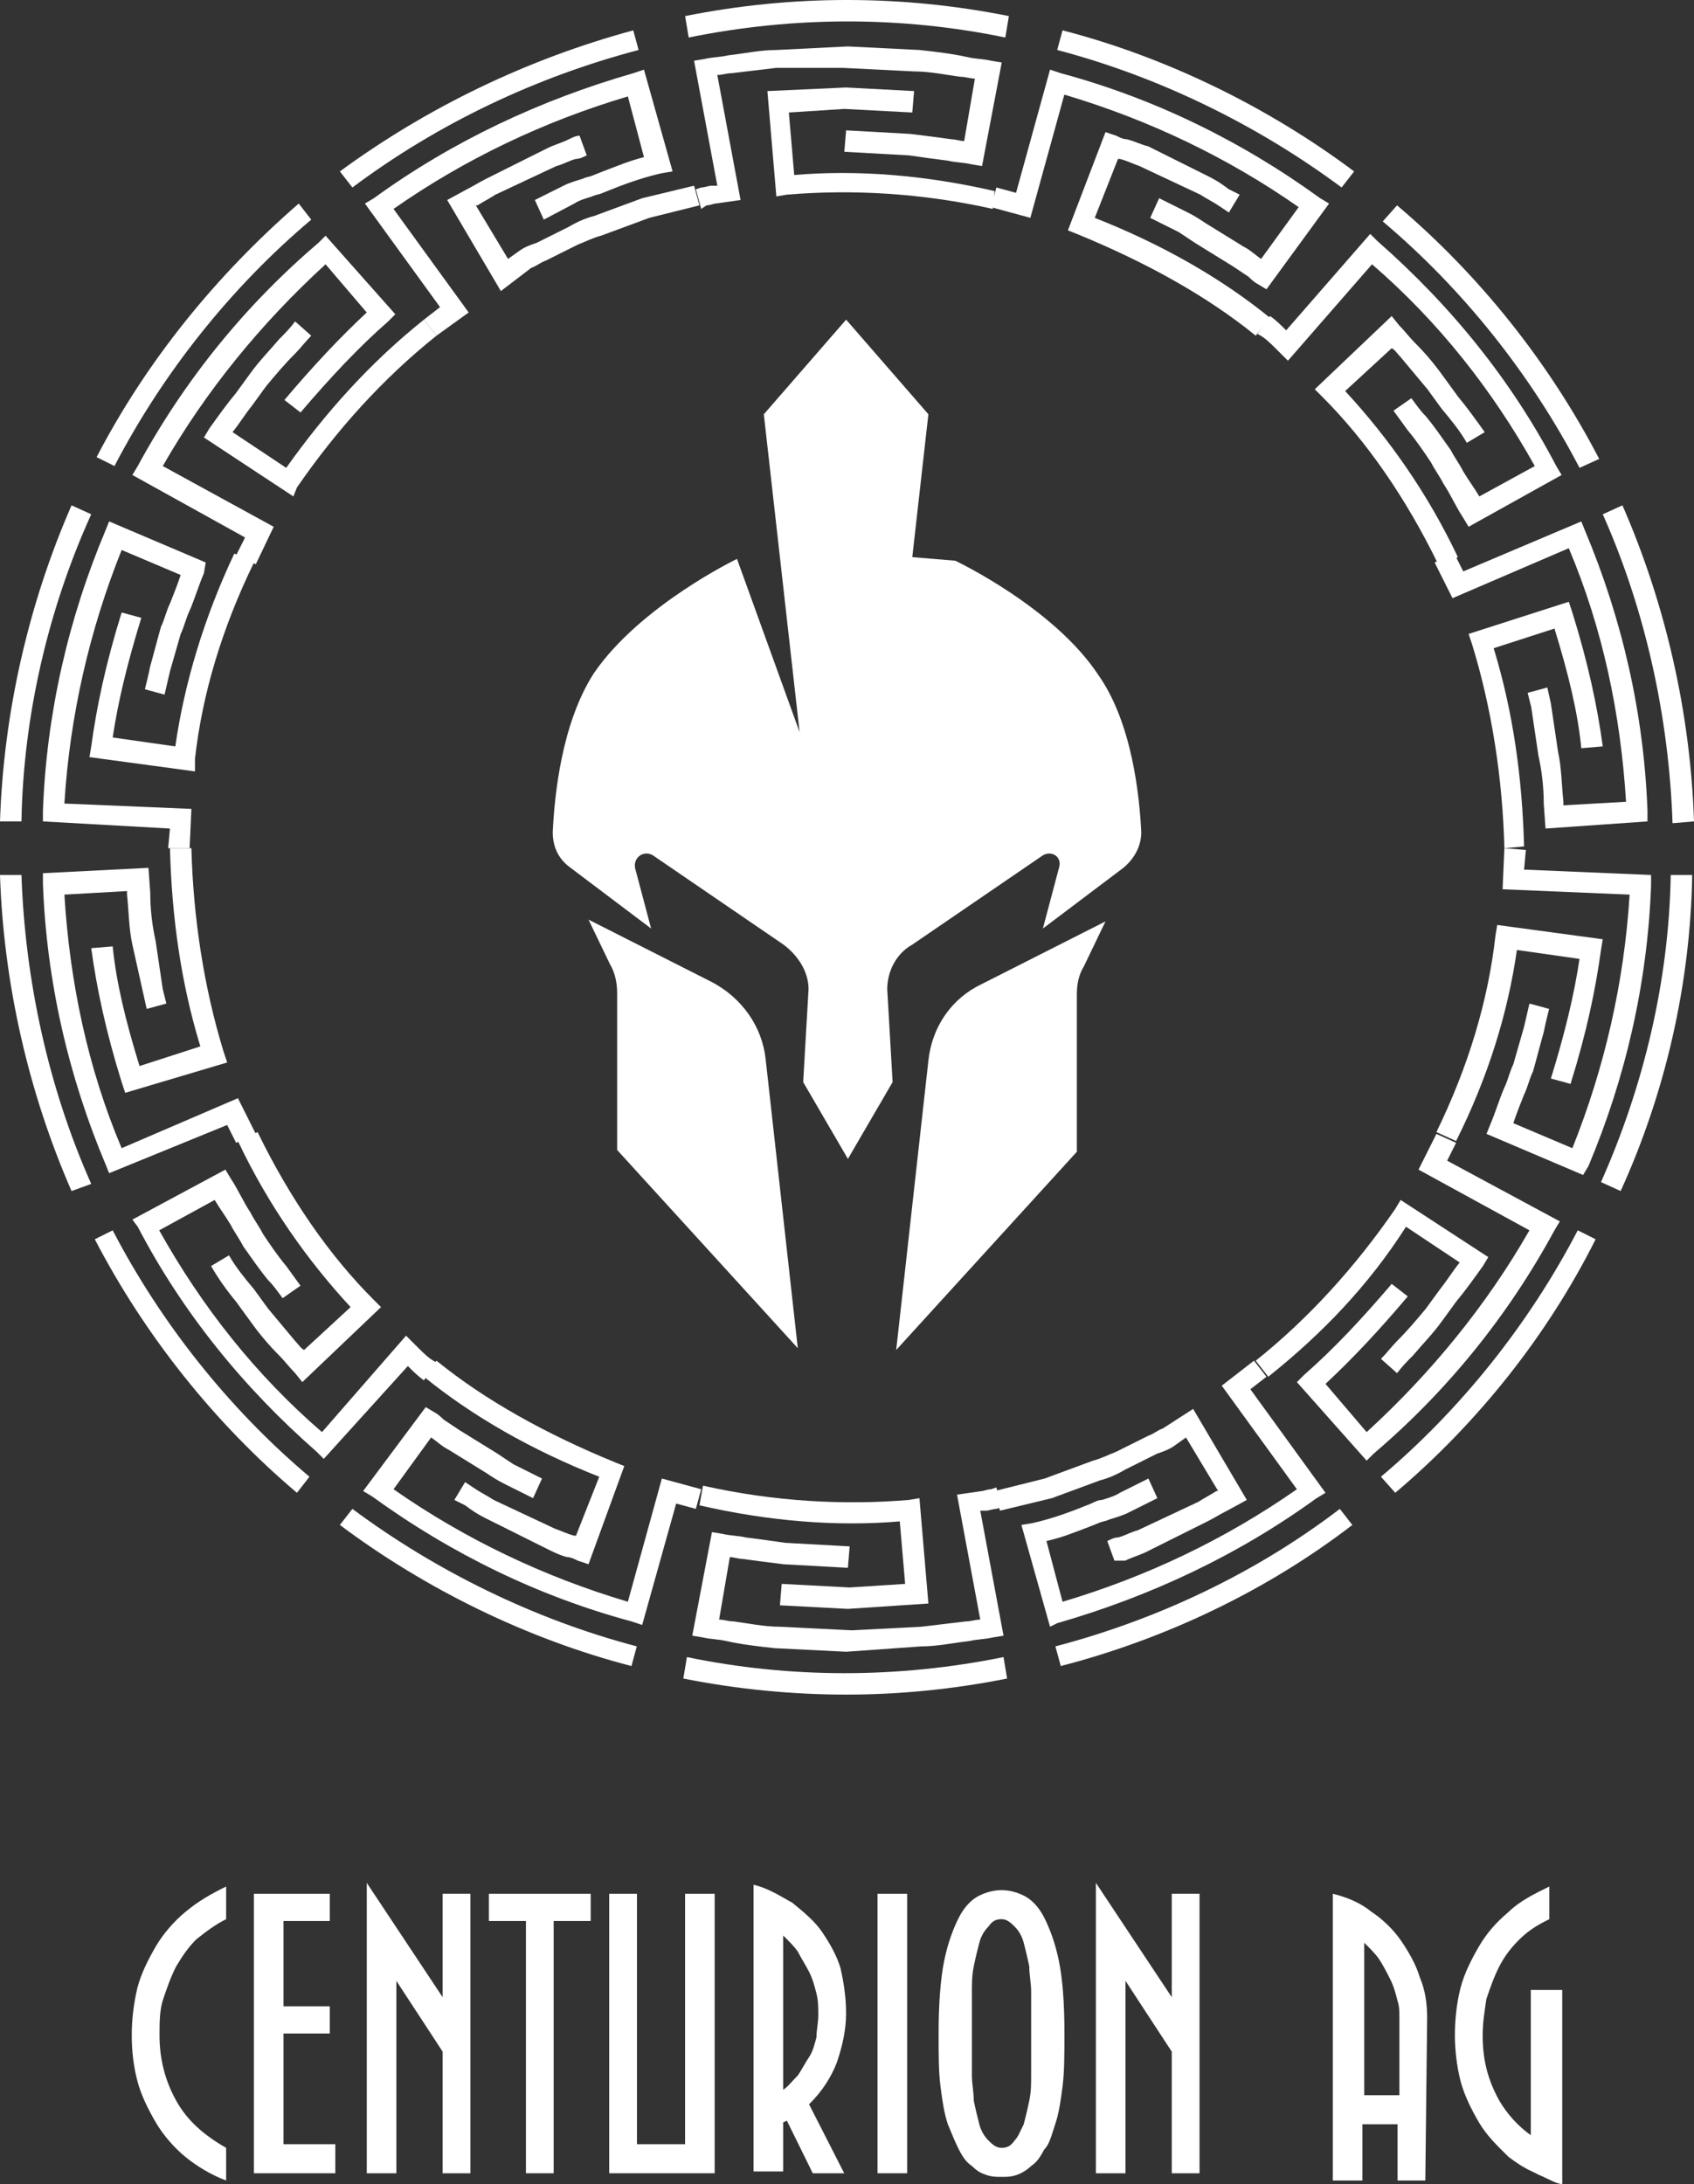 <?xml version="1.0" encoding="UTF-8"?> <svg xmlns="http://www.w3.org/2000/svg" width="90" height="116" viewBox="0 0 90 116" fill="none"><rect x="0" y="0" width="90" height="116" fill="#333333" stroke="none"/><path d="M12.014 101.928C11.424 102.217 10.933 102.602 10.441 102.988C9.95 103.47 9.655 103.952 9.36 104.434C9.065 105.012 8.868 105.59 8.671 106.169C8.475 106.747 8.475 107.422 8.475 108.096C8.475 109.349 8.77 110.506 9.36 111.566C9.95 112.627 10.834 113.398 12.014 114.072V115.807C11.228 115.518 10.441 115.036 9.851 114.554C9.261 114.072 8.671 113.398 8.278 112.723C7.885 112.048 7.492 111.277 7.295 110.506C7.098 109.735 7 108.964 7 108.096C7 107.229 7.098 106.458 7.295 105.59C7.492 104.819 7.885 104.048 8.278 103.373C8.671 102.699 9.261 102.024 9.851 101.542C10.54 100.964 11.228 100.578 12.014 100.193V101.928Z" fill="white"></path><path d="M13.489 115.422V100.578H17.52V102.024H15.062V106.554H17.52V108H15.062V113.88H17.815V115.422H13.489Z" fill="white"></path><path d="M23.517 115.422V108.964L21.059 105.205V115.422H19.486V100L23.517 106.072V100.578H24.992V115.422H23.517Z" fill="white"></path><path d="M29.416 102.024V115.422H27.942V102.024H25.975V100.578H31.383V102.024H29.416Z" fill="white"></path><path d="M32.366 115.422V100.578H33.841V113.88H36.397V100.578H37.97V115.422H32.366Z" fill="white"></path><path d="M44.951 106.94C44.951 107.807 44.754 108.675 44.459 109.542C44.164 110.313 43.673 111.084 42.984 111.759L44.852 115.422H43.181L41.805 112.627L41.608 112.723V115.325H40.035V100.096C40.822 100.289 41.411 100.675 42.1 101.06C42.69 101.542 43.279 102.024 43.673 102.602C44.066 103.181 44.459 103.855 44.656 104.53C44.852 105.398 44.951 106.169 44.951 106.94ZM43.476 107.036C43.476 106.651 43.476 106.265 43.378 105.88C43.279 105.494 43.181 105.108 42.984 104.723C42.788 104.337 42.591 104.048 42.395 103.663C42.198 103.373 41.903 103.084 41.608 102.795V110.988C41.903 110.795 42.1 110.506 42.395 110.217C42.591 109.928 42.788 109.542 42.984 109.253C43.181 108.964 43.279 108.578 43.378 108.193C43.378 107.807 43.476 107.422 43.476 107.036Z" fill="white"></path><path d="M48.195 100.578H46.622V115.422H48.195V100.578Z" fill="white"></path><path d="M56.552 108C56.552 109.06 56.552 110.024 56.454 110.795C56.356 111.566 56.258 112.241 56.061 112.819C55.864 113.398 55.766 113.88 55.471 114.169C55.274 114.554 55.078 114.843 54.783 115.036C54.586 115.229 54.291 115.422 53.996 115.518C53.701 115.614 53.505 115.614 53.21 115.614C52.915 115.614 52.718 115.614 52.423 115.518C52.128 115.422 51.931 115.325 51.636 115.036C51.342 114.843 51.145 114.554 50.948 114.169C50.752 113.783 50.555 113.301 50.358 112.819C50.162 112.241 50.063 111.566 49.965 110.795C49.867 110.024 49.867 109.06 49.867 108C49.867 106.458 49.965 105.108 50.162 104.145C50.358 103.181 50.653 102.41 50.948 101.831C51.243 101.253 51.636 100.867 52.03 100.675C52.423 100.482 52.816 100.386 53.21 100.386C53.603 100.386 53.996 100.482 54.389 100.675C54.783 100.867 55.176 101.253 55.471 101.831C55.766 102.41 56.061 103.181 56.258 104.145C56.454 105.108 56.552 106.361 56.552 108ZM54.783 108C54.783 107.711 54.783 107.422 54.783 107.036C54.783 106.651 54.783 106.169 54.783 105.783C54.783 105.301 54.684 104.916 54.684 104.434C54.586 103.952 54.488 103.566 54.389 103.181C54.291 102.795 54.094 102.506 53.898 102.313C53.701 102.12 53.505 101.928 53.21 101.928C52.915 101.928 52.718 102.024 52.521 102.313C52.325 102.506 52.128 102.795 52.03 103.181C51.931 103.566 51.833 103.952 51.735 104.434C51.636 104.916 51.636 105.301 51.636 105.783C51.636 106.265 51.636 106.651 51.636 107.036C51.636 107.422 51.636 107.711 51.636 108C51.636 108.289 51.636 108.578 51.636 108.964C51.636 109.349 51.636 109.831 51.636 110.217C51.636 110.699 51.735 111.084 51.735 111.566C51.833 112.048 51.931 112.434 52.03 112.819C52.128 113.205 52.325 113.494 52.521 113.687C52.718 113.88 52.915 114.072 53.21 114.072C53.505 114.072 53.701 113.976 53.898 113.687C54.094 113.494 54.193 113.205 54.389 112.819C54.488 112.434 54.586 112.048 54.684 111.566C54.783 111.084 54.783 110.699 54.783 110.217C54.783 109.735 54.783 109.349 54.783 108.964C54.783 108.578 54.783 108.289 54.783 108Z" fill="white"></path><path d="M62.255 115.422V108.964L59.797 105.205V115.422H58.224V100L62.255 106.072V100.578H63.73V115.422H62.255Z" fill="white"></path><path d="M82.902 105.687H81.329V113.398C80.64 112.916 80.05 112.241 79.657 111.566C79.067 110.506 78.772 109.446 78.772 108.096C78.772 107.422 78.871 106.843 78.969 106.169C79.166 105.59 79.362 105.012 79.657 104.434C79.952 103.855 80.345 103.373 80.739 102.988C81.23 102.506 81.722 102.217 82.312 101.928V100.193C81.525 100.578 80.739 100.964 80.149 101.542C79.461 102.12 78.969 102.699 78.576 103.373C78.182 104.048 77.789 104.819 77.593 105.59C77.396 106.361 77.297 107.229 77.297 108.096C77.297 108.867 77.396 109.735 77.593 110.506C77.789 111.277 78.182 112.048 78.576 112.723C78.969 113.398 79.559 113.976 80.149 114.554C80.542 114.843 80.935 115.133 81.427 115.325C81.722 115.518 82.017 115.614 82.312 115.711C82.115 115.614 81.82 115.518 81.427 115.325C80.345 114.843 82.017 115.614 82.41 115.807C82.803 116 83 116 83 116V105.687H82.902Z" fill="white"></path><path d="M75.823 107.133C75.823 106.458 75.725 105.687 75.43 105.012C75.233 104.337 74.84 103.663 74.446 103.084C74.053 102.506 73.463 101.928 72.873 101.542C72.283 101.06 71.595 100.771 70.809 100.578V115.807H72.382V114.843V112.819H74.25V115.807H75.725L75.823 107.133ZM72.48 111.277V111.181V103.181C72.775 103.47 73.07 103.759 73.267 104.048C73.463 104.337 73.66 104.723 73.856 105.108C74.053 105.494 74.151 105.88 74.25 106.265C74.348 106.554 74.348 106.843 74.348 107.133V111.277H72.48Z" fill="white"></path><path d="M10.074 45.047H8.934L9.029 44.004L2.281 43.625V43.056C2.471 37.935 3.611 32.908 5.607 28.166L5.797 27.692L10.929 29.873L10.834 30.443C10.549 31.106 10.359 31.77 10.074 32.434C9.884 32.813 9.789 33.288 9.599 33.667C9.409 34.331 9.219 34.995 9.029 35.659C8.934 36.038 8.838 36.512 8.743 36.892L7.698 36.607C7.793 36.228 7.888 35.848 7.983 35.374C8.173 34.71 8.363 33.952 8.553 33.288C8.743 32.908 8.838 32.434 9.029 32.055C9.219 31.581 9.409 31.106 9.599 30.537L6.463 29.21C4.752 33.477 3.707 38.029 3.421 42.676L10.169 42.961L10.074 45.047Z" fill="white"></path><path d="M10.359 40.969L4.752 40.211L4.847 39.642C5.132 37.555 5.607 35.279 6.463 32.529L7.508 32.813C6.748 35.279 6.272 37.271 5.987 39.167L9.314 39.642C9.789 36.322 10.834 32.813 12.45 29.399L13.495 29.873C11.785 33.383 10.739 36.892 10.359 40.306V40.969Z" fill="white"></path><path d="M1.14 43.625H0C0.19 37.84 1.521 32.055 3.801 26.839L4.847 27.313C2.566 32.339 1.235 38.029 1.14 43.625Z" fill="white"></path><path d="M13.59 29.968L12.545 29.494L13.02 28.546L7.033 25.227L7.318 24.752C9.789 20.2 13.02 16.217 16.917 12.898L17.297 12.518L21.003 16.691L20.623 17.071C19.102 18.398 17.582 20.011 15.966 21.907L15.111 21.243C16.632 19.442 18.057 17.924 19.483 16.596L17.297 14.036C13.876 17.165 10.929 20.769 8.648 24.752L14.541 27.977L13.59 29.968Z" fill="white"></path><path d="M15.586 26.365L10.834 23.235L11.119 22.761C11.595 22.097 12.07 21.433 12.545 20.864C12.83 20.485 13.02 20.2 13.305 19.821C13.78 19.157 14.351 18.588 14.826 18.019C15.111 17.735 15.396 17.45 15.681 17.071L16.536 17.829C16.251 18.114 15.966 18.493 15.681 18.778C15.111 19.347 14.636 19.916 14.161 20.485C13.875 20.864 13.685 21.149 13.4 21.528C13.02 22.002 12.735 22.476 12.355 22.951L15.206 24.847C17.297 21.907 19.673 19.252 22.524 16.976L23.189 17.829C20.338 20.105 17.867 22.856 15.776 25.89L15.586 26.365Z" fill="white"></path><path d="M6.082 24.752L5.132 24.278C7.793 19.157 11.499 14.605 15.871 10.811L16.537 11.665C12.26 15.269 8.648 19.821 6.082 24.752Z" fill="white"></path><path d="M23.189 17.829L22.524 16.976L23.379 16.312L19.388 10.811L19.863 10.527C24.044 7.492 28.701 5.311 33.643 3.888L34.213 3.699L35.734 9.104L35.164 9.199C34.308 9.389 33.453 9.673 32.503 10.053L32.028 10.242C31.837 10.337 31.647 10.337 31.457 10.432C31.172 10.527 30.792 10.622 30.507 10.811L28.891 11.665L28.416 10.622L29.937 9.863C30.317 9.673 30.697 9.579 30.982 9.484C31.172 9.389 31.362 9.389 31.552 9.294L32.028 9.104C32.788 8.82 33.453 8.535 34.213 8.346L33.358 5.121C28.891 6.449 24.71 8.44 20.908 11.096L24.9 16.596L23.189 17.829Z" fill="white"></path><path d="M26.61 15.458L23.759 10.622L24.805 10.053C25.185 9.863 25.47 9.673 25.85 9.484L29.081 7.871C29.462 7.682 29.842 7.587 30.222 7.397C30.412 7.302 30.602 7.208 30.792 7.208L31.172 8.251C30.982 8.346 30.792 8.44 30.602 8.44C30.222 8.535 29.937 8.725 29.556 8.82L26.325 10.337C26.04 10.527 25.66 10.716 25.375 10.906H25.28L26.991 13.751L27.656 13.277C27.941 13.088 28.226 12.993 28.511 12.898L30.222 12.044C30.697 11.76 31.172 11.57 31.552 11.475L34.118 10.527L36.874 9.863L37.16 10.906L34.498 11.57L31.933 12.518C31.552 12.613 31.172 12.803 30.697 12.993L28.986 13.846C28.701 13.941 28.511 14.131 28.226 14.226L26.61 15.458Z" fill="white"></path><path d="M18.722 9.958L18.057 9.104C22.714 5.69 28.036 3.13 33.643 1.612L33.928 2.655C28.511 4.078 23.284 6.544 18.722 9.958Z" fill="white"></path><path d="M37.255 11.096L36.969 10.053L37.255 9.958C37.445 9.958 37.635 9.863 37.825 9.863H38.11L36.874 3.224L37.444 3.13C37.825 3.035 38.3 3.035 38.68 2.94C39.535 2.845 40.391 2.655 41.246 2.655L45.047 2.466L48.849 2.655C49.704 2.75 50.56 2.845 51.415 3.035C51.795 3.13 52.27 3.13 52.651 3.224L53.221 3.319L52.175 8.82L51.605 8.725C51.225 8.63 50.75 8.63 50.37 8.535C49.609 8.44 48.944 8.346 48.279 8.251L44.857 8.061L44.953 6.923L48.374 7.113C49.134 7.208 49.894 7.302 50.56 7.397C50.75 7.397 51.035 7.492 51.225 7.492L51.795 4.173C51.51 4.173 51.32 4.078 51.035 4.078C50.275 3.983 49.419 3.793 48.564 3.793L44.762 3.604H41.246C40.486 3.699 39.63 3.793 38.87 3.888C38.585 3.888 38.395 3.983 38.11 3.983L39.345 10.622L38.015 10.811C37.92 10.811 37.73 10.906 37.54 10.906L37.255 11.096Z" fill="white"></path><path d="M52.745 11.096C48.944 10.242 45.238 10.053 41.816 10.337L41.246 10.432L40.771 4.837L44.953 4.647L48.564 4.837L48.469 5.975L44.858 5.785L41.911 5.975L42.196 9.294C45.523 9.009 49.134 9.294 52.841 10.148L52.745 11.096Z" fill="white"></path><path d="M53.411 1.992C47.899 0.854 42.196 0.854 36.589 1.992L36.399 0.854C42.101 -0.285 47.899 -0.285 53.601 0.854L53.411 1.992Z" fill="white"></path><path d="M67.286 15.364L66.811 15.079C66.621 14.984 66.431 14.794 66.336 14.7C66.051 14.51 65.766 14.32 65.481 14.131L63.485 12.898C63.2 12.708 62.914 12.518 62.629 12.329L61.109 11.57L61.584 10.527L63.105 11.286C63.485 11.475 63.77 11.665 64.055 11.855L66.051 13.088C66.431 13.277 66.716 13.562 67.001 13.751L68.997 11.001C65.195 8.346 61.014 6.354 56.547 5.026L54.741 11.57L52.651 11.001L52.936 9.958L53.981 10.242L55.787 3.699L56.357 3.888C61.299 5.216 65.956 7.492 70.137 10.527L70.612 10.811L67.286 15.364Z" fill="white"></path><path d="M66.716 17.829C64.15 15.743 60.919 13.941 57.212 12.424L56.737 12.234L58.733 7.018L59.303 7.208C59.493 7.302 59.683 7.397 59.873 7.397C60.253 7.492 60.634 7.682 61.014 7.777L64.245 9.389C64.625 9.579 64.91 9.768 65.29 10.053L65.861 10.337L65.29 11.286L64.72 10.906C64.435 10.716 64.055 10.527 63.77 10.337L60.538 8.82C60.253 8.725 59.873 8.535 59.493 8.44H59.398L58.163 11.57C61.774 12.993 64.91 14.794 67.476 16.881L66.716 17.829Z" fill="white"></path><path d="M71.278 9.958C66.811 6.639 61.584 4.078 56.167 2.655L56.452 1.612C61.964 3.035 67.381 5.69 71.943 9.104L71.278 9.958Z" fill="white"></path><path d="M78.025 27.977L77.74 27.503C77.36 26.934 77.075 26.27 76.695 25.701C76.505 25.321 76.22 24.942 76.03 24.563C75.649 23.994 75.269 23.425 74.794 22.856C74.509 22.476 74.319 22.192 74.034 21.812L74.984 21.149C75.269 21.528 75.459 21.812 75.744 22.097C76.22 22.666 76.6 23.235 77.075 23.899C77.265 24.278 77.55 24.657 77.74 25.037C78.025 25.511 78.31 25.89 78.596 26.365L81.542 24.752C79.261 20.674 76.41 17.071 72.893 14.036L68.427 19.157L67.761 18.493C67.476 18.209 67.191 17.924 66.811 17.735L67.476 16.786C67.761 16.976 68.046 17.26 68.332 17.545L72.798 12.424L73.178 12.803C77.075 16.217 80.306 20.2 82.682 24.752L82.967 25.227L78.025 27.977Z" fill="white"></path><path d="M76.41 29.968C74.699 26.459 72.608 23.425 70.232 21.054L69.852 20.674L73.939 16.786L74.319 17.26C74.604 17.545 74.889 17.924 75.174 18.209C75.745 18.778 76.22 19.347 76.695 20.011C76.98 20.39 77.17 20.674 77.455 21.054C77.93 21.623 78.406 22.287 78.881 22.951L77.93 23.52C77.55 22.856 77.075 22.287 76.6 21.718C76.315 21.338 76.125 21.054 75.84 20.674C75.364 20.105 74.889 19.536 74.414 18.967C74.224 18.778 74.129 18.588 73.939 18.493L71.468 20.769C73.749 23.235 75.84 26.175 77.455 29.589L76.41 29.968Z" fill="white"></path><path d="M83.918 24.847C81.352 19.916 77.74 15.364 73.463 11.76L74.224 10.906C78.596 14.605 82.302 19.252 84.963 24.373L83.918 24.847Z" fill="white"></path><path d="M82.112 44.004L82.017 42.676C82.017 41.823 81.922 40.969 81.732 40.116L81.352 37.555L81.162 36.797L82.207 36.512L82.397 37.366L82.777 39.926C82.967 40.78 82.967 41.728 83.062 42.582V42.771L86.389 42.582C86.104 37.935 85.153 33.383 83.347 29.115L77.17 31.77L76.22 29.873L77.265 29.399L77.74 30.348L84.013 27.692L84.203 28.166C86.199 32.908 87.339 37.935 87.529 43.056V43.625L82.112 44.004Z" fill="white"></path><path d="M79.926 45.047C79.831 41.349 79.261 37.65 78.215 34.236L78.025 33.667L83.347 31.96L83.537 32.529C84.393 35.279 84.868 37.555 85.153 39.642L84.013 39.737C83.823 37.84 83.347 35.848 82.587 33.383L79.356 34.426C80.401 37.84 80.876 41.349 80.972 44.953L79.926 45.047Z" fill="white"></path><path d="M88.86 43.72C88.669 38.124 87.434 32.434 85.153 27.313L86.198 26.839C88.479 32.055 89.81 37.84 90 43.625L88.86 43.72Z" fill="white"></path><path d="M84.108 62.403L78.976 60.221L79.166 59.747C79.451 59.083 79.641 58.419 79.926 57.755C80.116 57.376 80.211 56.902 80.401 56.523C80.591 55.859 80.781 55.195 80.972 54.531C81.067 54.152 81.162 53.678 81.257 53.298L82.302 53.583C82.207 53.962 82.112 54.341 82.017 54.816C81.827 55.479 81.637 56.238 81.447 56.902C81.257 57.281 81.162 57.755 80.972 58.135C80.781 58.609 80.591 59.083 80.401 59.652L83.537 60.98C85.248 56.712 86.294 52.16 86.579 47.513L79.831 47.229L79.926 45.047L81.067 45.142L80.972 46.185L87.719 46.47V47.039C87.529 52.16 86.389 57.187 84.393 61.928L84.108 62.403Z" fill="white"></path><path d="M77.36 60.601L76.315 60.126C78.025 56.617 79.071 53.108 79.451 49.694L79.546 49.125L85.153 49.884L85.058 50.453C84.773 52.539 84.298 54.816 83.442 57.566L82.397 57.281C83.157 54.816 83.632 52.824 83.918 50.927L80.591 50.453C80.116 53.772 79.071 57.187 77.36 60.601Z" fill="white"></path><path d="M86.103 63.256L85.058 62.782C87.339 57.661 88.669 52.065 88.764 46.47H89.905C89.81 52.255 88.479 58.04 86.103 63.256Z" fill="white"></path><path d="M72.608 77.576L68.902 73.404L69.282 73.024C70.802 71.697 72.323 70.084 73.939 68.188L74.794 68.851C73.273 70.653 71.848 72.171 70.422 73.498L72.608 76.059C76.03 72.929 78.976 69.326 81.257 65.343L75.364 62.118L76.315 60.221L77.36 60.696L76.885 61.644L82.872 64.868L82.587 65.343C80.116 69.895 76.885 73.878 72.988 77.197L72.608 77.576Z" fill="white"></path><path d="M67.381 73.119L66.716 72.266C69.567 69.99 72.038 67.239 74.129 64.204L74.414 63.73L79.071 66.765L78.786 67.239C78.311 67.903 77.835 68.567 77.36 69.136C77.075 69.515 76.885 69.8 76.6 70.179C76.125 70.843 75.554 71.412 75.079 71.981C74.794 72.266 74.509 72.55 74.224 72.929L73.369 72.171C73.654 71.886 73.939 71.507 74.224 71.222C74.794 70.653 75.269 70.084 75.745 69.515C76.03 69.136 76.22 68.851 76.505 68.472C76.885 67.998 77.17 67.524 77.55 67.049L74.699 65.153C72.703 68.282 70.232 70.843 67.381 73.119Z" fill="white"></path><path d="M74.129 79.283L73.368 78.43C77.645 74.826 81.257 70.274 83.823 65.343L84.773 65.817C82.207 70.938 78.501 75.585 74.129 79.283Z" fill="white"></path><path d="M55.787 86.396L54.266 80.99L54.836 80.896C55.692 80.706 56.547 80.421 57.497 80.042L57.973 79.853C58.163 79.758 58.353 79.663 58.543 79.663C58.828 79.568 59.208 79.473 59.493 79.284L61.014 78.525L61.489 79.568L59.968 80.327C59.588 80.516 59.208 80.611 58.923 80.706C58.733 80.801 58.543 80.801 58.353 80.896L57.877 81.085C57.117 81.37 56.452 81.654 55.597 81.844L56.452 85.069C60.919 83.741 65.1 81.749 68.902 79.094L64.91 73.593L66.621 72.266L67.286 73.119L66.431 73.783L70.422 79.284L69.947 79.568C65.766 82.603 61.109 84.784 56.167 86.207L55.787 86.396Z" fill="white"></path><path d="M59.208 82.887L58.828 81.844C59.018 81.749 59.208 81.654 59.398 81.654C59.778 81.559 60.063 81.37 60.444 81.275L63.675 79.758C63.96 79.568 64.34 79.378 64.625 79.189H64.72L63.01 76.344L62.344 76.818C62.059 77.007 61.774 77.102 61.489 77.197L59.778 78.051C59.303 78.335 58.828 78.525 58.448 78.62L55.882 79.568L53.126 80.232L52.84 79.189L55.502 78.525L58.068 77.576C58.448 77.481 58.828 77.292 59.303 77.102L61.014 76.249C61.299 76.154 61.489 75.964 61.774 75.869L63.39 74.826L66.241 79.663L65.195 80.232C64.815 80.421 64.53 80.611 64.15 80.801L60.919 82.413C60.538 82.603 60.158 82.698 59.778 82.887H59.208Z" fill="white"></path><path d="M56.357 88.483L56.072 87.439C61.489 86.017 66.716 83.551 71.183 80.137L71.848 80.99C67.286 84.499 61.869 87.06 56.357 88.483Z" fill="white"></path><path d="M44.953 87.724L41.151 87.534C40.296 87.44 39.44 87.345 38.585 87.155C38.205 87.06 37.73 87.06 37.349 86.965L36.779 86.871L37.825 81.37L38.395 81.465C38.775 81.56 39.25 81.56 39.63 81.655C40.391 81.749 41.056 81.844 41.721 81.939L45.142 82.129L45.047 83.267L41.626 83.077C40.866 82.982 40.106 82.887 39.44 82.793C39.25 82.793 38.965 82.698 38.775 82.698L38.205 86.017C38.49 86.017 38.68 86.112 38.965 86.112C39.725 86.207 40.581 86.396 41.436 86.396L45.238 86.586L48.944 86.396C49.704 86.302 50.56 86.207 51.32 86.112C51.605 86.112 51.795 86.017 52.08 86.017L50.845 79.379L52.175 79.189C52.27 79.189 52.46 79.094 52.651 79.094L52.936 78.999L53.221 80.042L52.936 80.137C52.745 80.137 52.555 80.232 52.365 80.232H52.08L53.316 86.871L52.745 86.965C52.365 87.06 51.89 87.06 51.51 87.155C50.655 87.25 49.799 87.44 48.944 87.44L44.953 87.724Z" fill="white"></path><path d="M45.048 85.448L41.436 85.258L41.531 84.12L45.143 84.31L48.089 84.12L47.804 80.801C44.477 81.085 40.866 80.801 37.16 79.947L37.35 78.904C41.151 79.758 44.858 79.947 48.279 79.663L48.849 79.568L49.324 85.163L45.048 85.448Z" fill="white"></path><path d="M44.953 90C42.102 90 39.155 89.716 36.304 89.147L36.494 88.008C42.006 89.147 47.709 89.147 53.316 88.008L53.506 89.147C50.655 89.716 47.804 90 44.953 90Z" fill="white"></path><path d="M34.118 86.301L33.548 86.112C28.606 84.784 23.949 82.508 19.768 79.473L19.293 79.189L22.619 74.731L23.094 75.016C23.284 75.111 23.474 75.3 23.569 75.395C23.854 75.585 24.139 75.775 24.424 75.964L26.42 77.197C26.705 77.387 26.991 77.576 27.276 77.766L28.796 78.525L28.321 79.568L26.8 78.809C26.42 78.62 26.135 78.43 25.85 78.24L23.854 77.007C23.474 76.818 23.189 76.533 22.904 76.344L20.908 79.094C24.71 81.749 28.891 83.741 33.358 85.069L35.164 78.525L37.255 79.094L36.969 80.137L35.924 79.853L34.118 86.301Z" fill="white"></path><path d="M31.267 83.077L30.697 82.887C30.507 82.792 30.317 82.698 30.127 82.698C29.747 82.603 29.366 82.413 28.986 82.223L25.755 80.611C25.375 80.421 25.09 80.232 24.71 79.947L24.14 79.663L24.71 78.714L25.28 79.094C25.565 79.283 25.945 79.473 26.23 79.663L29.462 81.18C29.747 81.275 30.127 81.465 30.507 81.559H30.602L31.837 78.43C28.226 77.007 25.09 75.206 22.524 73.119L23.189 72.266C25.755 74.352 28.986 76.154 32.693 77.671L33.168 77.861L31.267 83.077Z" fill="white"></path><path d="M33.548 88.483C28.036 87.06 22.619 84.405 18.057 80.99L18.722 80.137C23.189 83.456 28.416 86.017 33.833 87.439L33.548 88.483Z" fill="white"></path><path d="M17.202 77.481L16.822 77.102C12.925 73.688 9.694 69.705 7.318 65.153L7.033 64.773L11.975 62.118L12.26 62.592C12.64 63.161 12.925 63.825 13.305 64.394C13.495 64.773 13.78 65.153 13.97 65.532C14.351 66.101 14.731 66.67 15.206 67.239C15.491 67.618 15.681 67.903 15.966 68.282L15.016 68.946C14.731 68.567 14.541 68.282 14.256 67.998C13.78 67.429 13.4 66.86 12.925 66.196C12.735 65.817 12.45 65.437 12.26 65.058C11.975 64.584 11.69 64.204 11.405 63.73L8.458 65.343C10.739 69.42 13.59 73.024 17.107 76.059L21.573 70.938L22.239 71.602C22.524 71.886 22.809 72.171 23.189 72.36L22.524 73.309C22.239 73.119 21.954 72.835 21.669 72.55L17.202 77.481Z" fill="white"></path><path d="M16.061 73.404L15.681 72.929C15.396 72.645 15.111 72.266 14.826 71.981C14.256 71.412 13.78 70.843 13.305 70.179C13.02 69.8 12.83 69.515 12.545 69.136C12.07 68.567 11.595 67.903 11.214 67.239L12.165 66.67C12.545 67.334 13.02 67.903 13.495 68.472C13.78 68.851 13.97 69.136 14.256 69.515C14.731 70.084 15.206 70.653 15.681 71.222C15.871 71.412 15.966 71.602 16.156 71.697L18.627 69.42C16.346 66.955 14.256 64.015 12.64 60.601L13.685 60.126C15.396 63.635 17.487 66.67 19.863 69.041L20.243 69.42L16.061 73.404Z" fill="white"></path><path d="M15.776 79.283C11.405 75.585 7.698 70.938 5.037 65.817L5.987 65.343C8.553 70.274 12.165 74.826 16.441 78.43L15.776 79.283Z" fill="white"></path><path d="M5.797 62.308L5.607 61.834C3.611 57.092 2.471 52.065 2.281 46.944V46.375L7.888 46.091L7.983 47.418C7.983 48.272 8.078 49.125 8.268 49.979L8.648 52.539L8.838 53.298L7.793 53.583L7.603 52.729L7.033 50.169C6.843 49.315 6.843 48.367 6.748 47.513V47.324L3.421 47.513C3.707 52.16 4.657 56.712 6.463 60.98L12.64 58.325L13.59 60.221L12.545 60.696L12.07 59.747L5.797 62.308Z" fill="white"></path><path d="M6.653 58.04L6.463 57.471C5.607 54.721 5.132 52.445 4.847 50.358L5.987 50.263C6.177 52.16 6.653 54.152 7.413 56.617L10.644 55.574C9.599 52.16 9.124 48.651 9.029 45.047H10.169C10.264 48.746 10.834 52.445 11.88 55.859L12.07 56.428L6.653 58.04Z" fill="white"></path><path d="M3.801 63.256C1.521 58.04 0.19 52.255 0 46.47H1.14C1.331 52.065 2.566 57.755 4.847 62.877L3.801 63.256Z" fill="white"></path><path d="M58.353 35.848C55.977 32.245 50.75 29.779 50.75 29.779L48.469 29.589L49.324 22.002L44.953 16.976L40.581 22.002L42.482 38.883L39.155 29.684C39.155 29.684 34.023 32.15 31.552 35.753C29.842 38.409 29.462 42.202 29.366 44.194C29.366 44.953 29.652 45.616 30.317 46.091L34.593 49.315L33.738 46.091C33.643 45.522 34.213 45.142 34.688 45.427L41.626 50.169C42.386 50.738 42.957 51.591 42.957 52.539L42.672 57.471L45.048 61.549L47.423 57.471L47.138 52.539C47.138 51.591 47.614 50.643 48.469 50.169L55.407 45.427C55.882 45.142 56.452 45.522 56.262 46.091L55.407 49.315L59.683 46.091C60.254 45.616 60.634 44.953 60.634 44.194C60.539 42.297 60.158 38.409 58.353 35.848Z" fill="white"></path><path d="M49.324 56.333L47.614 71.697L57.212 61.17V52.824C57.212 52.255 57.307 51.781 57.593 51.307L58.733 48.936L52.175 52.255C50.56 53.014 49.514 54.531 49.324 56.333Z" fill="white"></path><path d="M37.825 52.16L31.267 48.841L32.408 51.212C32.693 51.686 32.788 52.255 32.788 52.729V61.075L42.386 71.602L40.676 56.238C40.486 54.531 39.44 53.014 37.825 52.16Z" fill="white"></path></svg> 